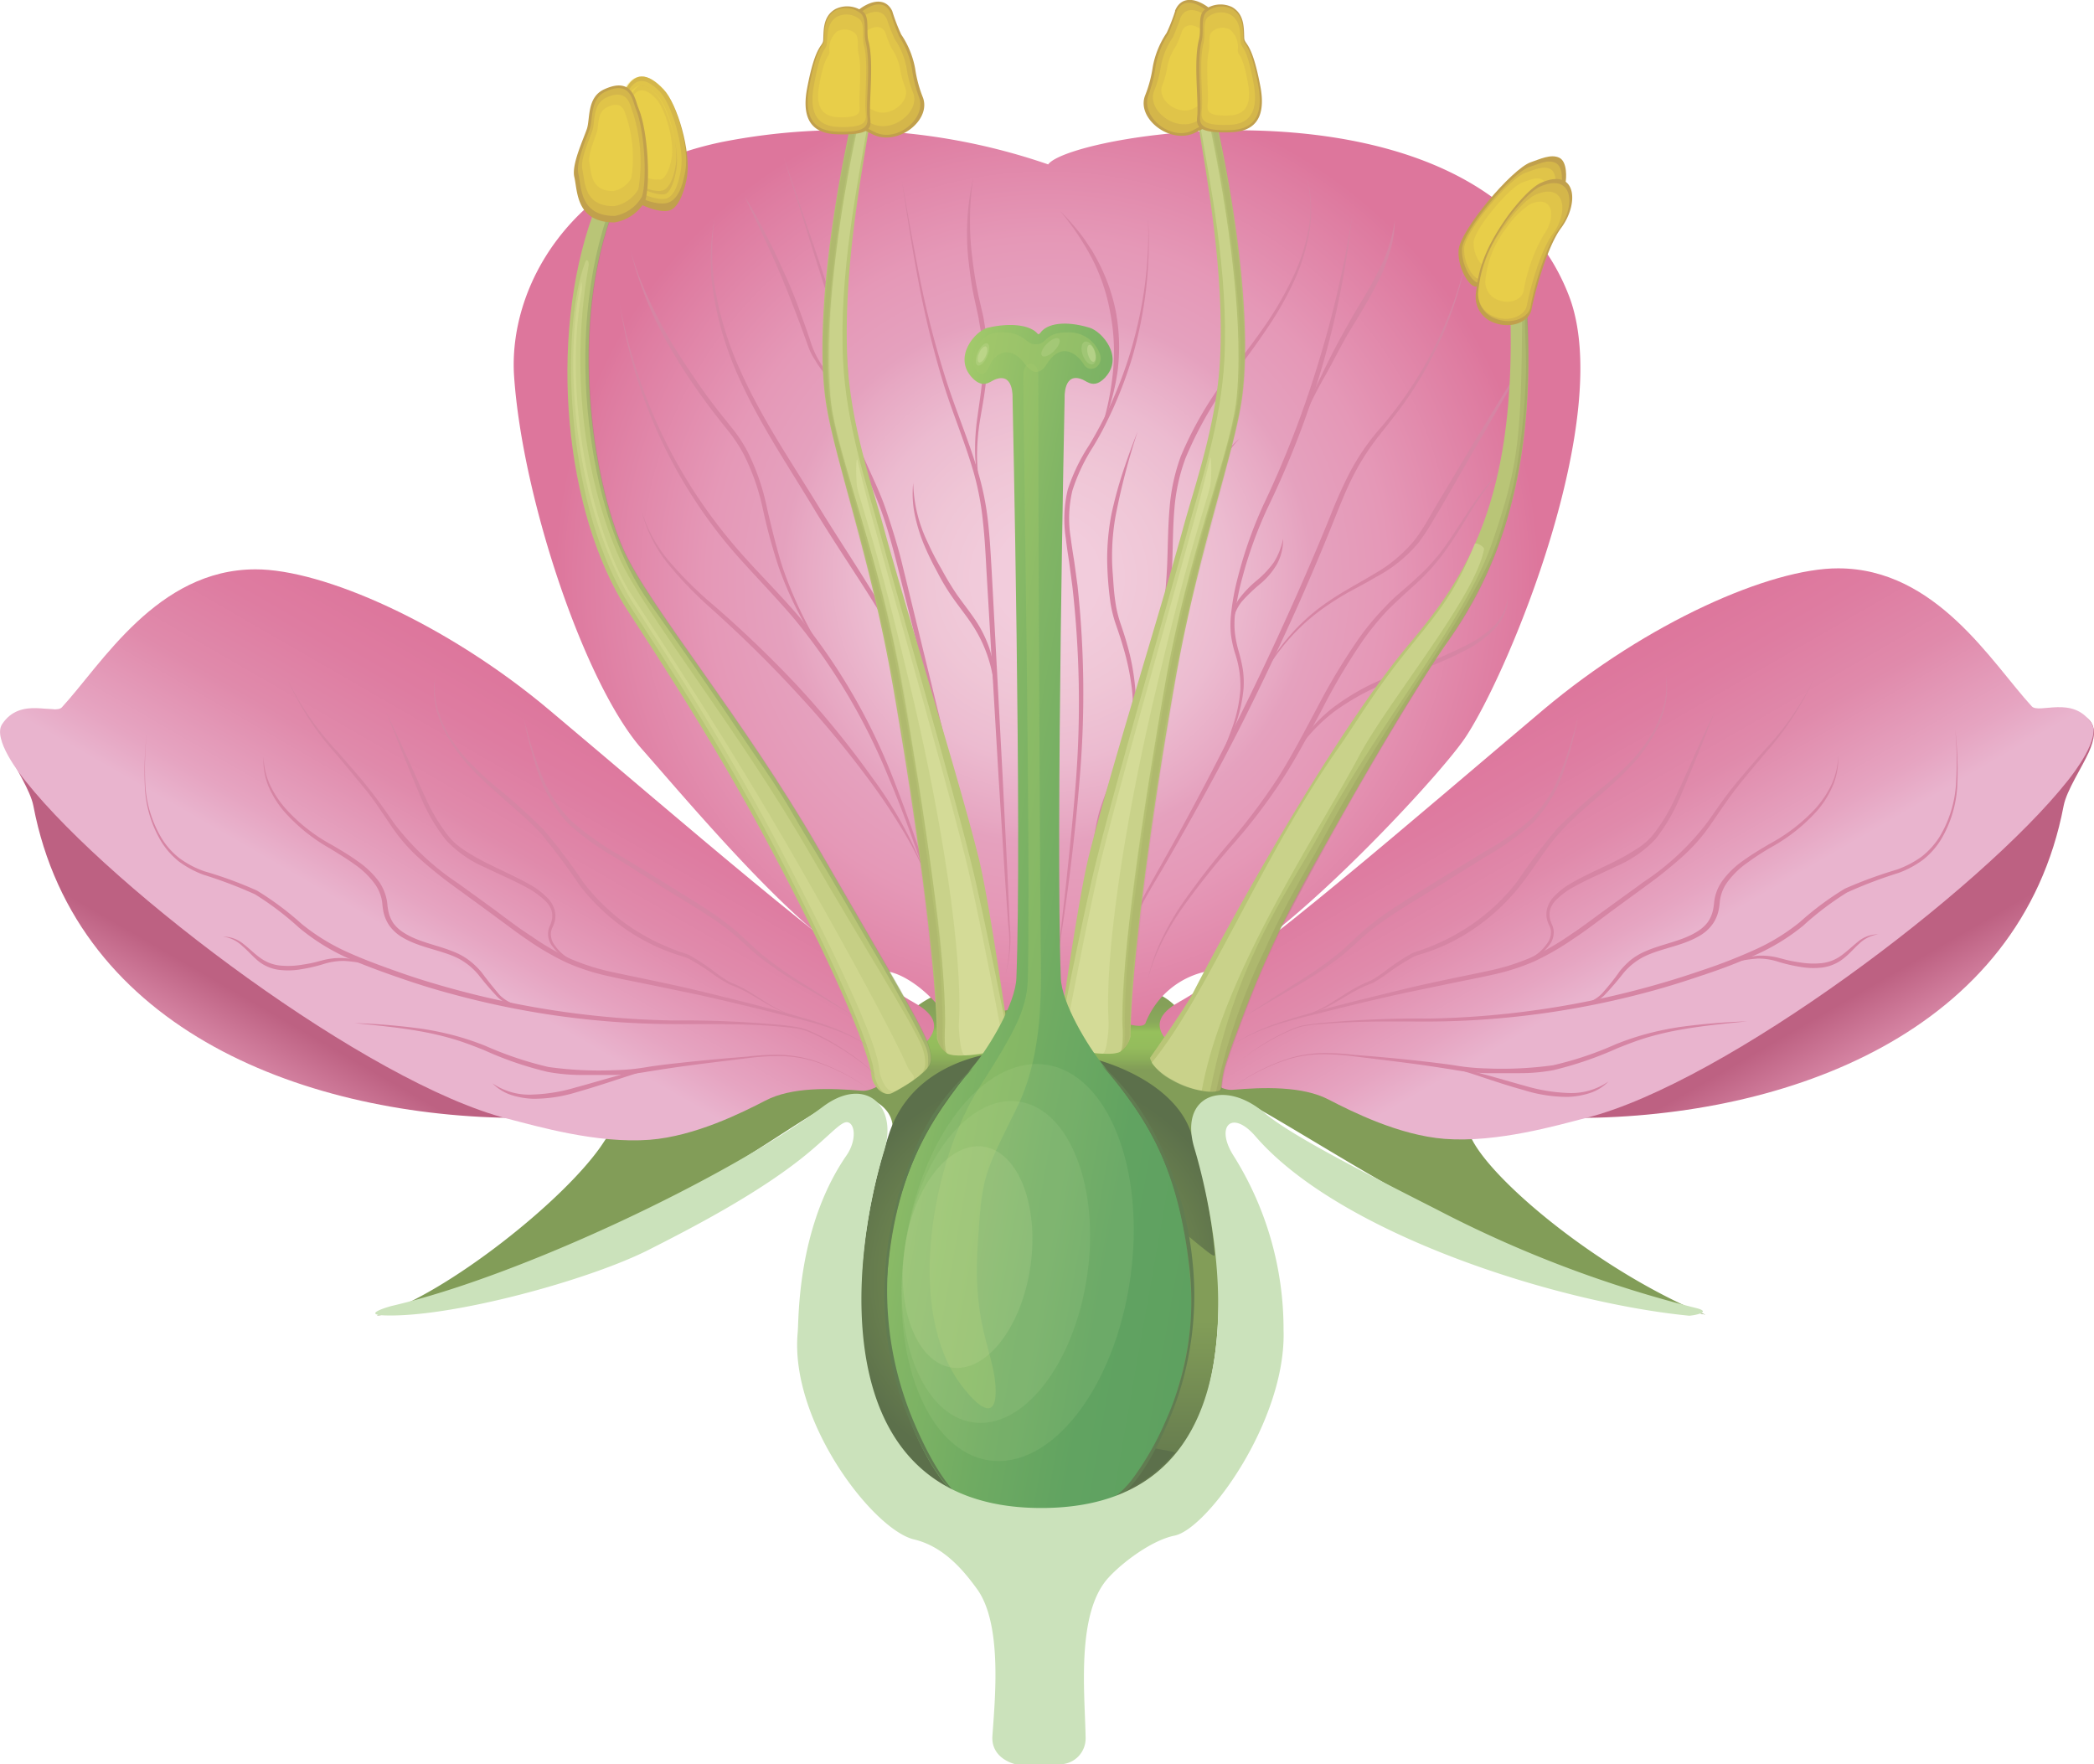 <svg xmlns="http://www.w3.org/2000/svg" xmlns:xlink="http://www.w3.org/1999/xlink" width="81.29mm" height="68.49mm" viewBox="0 0 230.42 194.14"><defs><style>.cls-1{fill:url(#Безымянный_градиент_2);}.cls-2{fill:url(#Безымянный_градиент_16);}.cls-3{fill:url(#Безымянный_градиент_17);}.cls-4{fill:url(#Безымянный_градиент_18);}.cls-5{fill:url(#Безымянный_градиент_19);}.cls-6{fill:url(#Безымянный_градиент_20);}.cls-7{fill:url(#Безымянный_градиент_21);}.cls-8{fill:#d685a4;}.cls-9{fill:#b9c577;}.cls-10{fill:#e8eaae;}.cls-10,.cls-13,.cls-18,.cls-20,.cls-23{opacity:0.35;}.cls-10,.cls-11,.cls-13,.cls-14,.cls-16,.cls-17,.cls-18,.cls-20,.cls-21,.cls-22,.cls-23,.cls-24,.cls-25{isolation:isolate;}.cls-11,.cls-14{fill:#85864f;}.cls-11,.cls-22{opacity:0.2;}.cls-12,.cls-15{fill:#c1a04c;}.cls-13,.cls-18{fill:#f6df49;}.cls-14,.cls-24{opacity:0.1;}.cls-15{stroke:#c1a04c;stroke-width:0.25px;}.cls-15,.cls-18{stroke-miterlimit:10;}.cls-16{fill:#e2e8a5;}.cls-16,.cls-17{opacity:0.3;}.cls-17{fill:#758955;}.cls-18{stroke:#f6df49;}.cls-19{fill:url(#Безымянный_градиент_22);}.cls-20,.cls-21{fill:#a4c96c;}.cls-21{opacity:0.5;}.cls-22,.cls-23,.cls-24,.cls-25{fill:#dbe6aa;}.cls-25{opacity:0.15;}.cls-26{fill:#617c51;}.cls-27{fill:#cbe2bb;}</style><linearGradient id="Безымянный_градиент_2" x1="114.58" y1="222.02" x2="114.58" y2="163.05" gradientTransform="translate(0 -56)" gradientUnits="userSpaceOnUse"><stop offset="0" stop-color="#5c704b"/><stop offset="0.35" stop-color="#829d58"/><stop offset="0.82" stop-color="#829d58"/><stop offset="0.84" stop-color="#8caf59"/><stop offset="0.86" stop-color="#94bc5c"/><stop offset="0.89" stop-color="#96c05c"/><stop offset="0.9" stop-color="#8eb159"/><stop offset="0.91" stop-color="#89a85b"/><stop offset="0.94" stop-color="#85a059"/><stop offset="1" stop-color="#829d58"/></linearGradient><radialGradient id="Безымянный_градиент_16" cx="114.15" cy="196.65" r="22.49" gradientTransform="translate(0 -56)" gradientUnits="userSpaceOnUse"><stop offset="0" stop-color="#91af59"/><stop offset="1" stop-color="#5c704b"/></radialGradient><linearGradient id="Безымянный_градиент_17" x1="177.29" y1="149.21" x2="194.28" y2="178.63" gradientTransform="translate(0 -56)" gradientUnits="userSpaceOnUse"><stop offset="0.81" stop-color="#bd6182"/><stop offset="1" stop-color="#d685a4"/></linearGradient><linearGradient id="Безымянный_градиент_18" x1="36.42" y1="178.63" x2="53.41" y2="149.21" gradientTransform="translate(0 -56)" gradientUnits="userSpaceOnUse"><stop offset="0" stop-color="#d685a4"/><stop offset="0.19" stop-color="#bd6182"/></linearGradient><linearGradient id="Безымянный_градиент_19" x1="190.18" y1="172" x2="168.04" y2="133.66" gradientTransform="translate(0 -56)" gradientUnits="userSpaceOnUse"><stop offset="0.3" stop-color="#e9b4ce"/><stop offset="0.4" stop-color="#e6a4c1"/><stop offset="0.63" stop-color="#e08aab"/><stop offset="0.84" stop-color="#de7ca1"/><stop offset="1" stop-color="#dd769c"/></linearGradient><linearGradient id="Безымянный_градиент_20" x1="62.34" y1="133.77" x2="40.21" y2="172.11" gradientTransform="translate(0 -56)" gradientUnits="userSpaceOnUse"><stop offset="0" stop-color="#dd769c"/><stop offset="0.16" stop-color="#de7ca1"/><stop offset="0.37" stop-color="#e08aab"/><stop offset="0.6" stop-color="#e6a4c1"/><stop offset="0.7" stop-color="#e9b4ce"/></linearGradient><radialGradient id="Безымянный_градиент_21" cx="115.21" cy="119.57" r="54.19" gradientTransform="translate(0 -56)" gradientUnits="userSpaceOnUse"><stop offset="0.1" stop-color="#f2ccdc"/><stop offset="0.24" stop-color="#efc6d6"/><stop offset="0.37" stop-color="#ecbbd0"/><stop offset="0.5" stop-color="#e7a8c3"/><stop offset="0.54" stop-color="#e5a1be"/><stop offset="0.69" stop-color="#e598b7"/><stop offset="0.96" stop-color="#de7ba0"/><stop offset="1" stop-color="#dd769c"/></radialGradient><linearGradient id="Безымянный_градиент_22" x1="95.81" y1="153.82" x2="138.22" y2="161.3" gradientTransform="translate(0 -56)" gradientUnits="userSpaceOnUse"><stop offset="0" stop-color="#a4c96c"/><stop offset="0.05" stop-color="#9cc569"/><stop offset="0.29" stop-color="#81b565"/><stop offset="0.52" stop-color="#6fab62"/><stop offset="0.76" stop-color="#61a361"/><stop offset="1" stop-color="#5ea160"/></linearGradient></defs><g id="Слой_2" data-name="Слой 2"><g id="Слой_1-2" data-name="Слой 1"><path class="cls-1" d="M41.47,144.73c7.46-2.18,21-12.87,25-19.11,5-7.72,27.43-7.72,33.8-14.33,2.57-2.66,9.62-4.12,13-4.23,4.07-.13,13.78.55,16.35,4,5.3,7.16,28.29,6.44,32.38,14.37,2.44,4.73,14.1,14.47,25.67,19.24a129.14,129.14,0,0,1-30.15-11.61c-7.81-4.2-15-8.82-19.84-11.5-4.16-2.33-7.46,1.78-6,4.28,1.68,4.85,3.8,17.47,1.2,27.39-2.32,8.88-8.82,12.75-18.3,12.75-24.15,0-21.1-26.17-16.53-40.78,1.15-3.68-3.63-5.35-5.44-4.41-5.14,2.66-11.51,7.77-20.11,11.81C58.41,139.27,43.17,145,41.47,144.73Z"/><path class="cls-2" d="M133.66,138.08c.1,1.65-19.84-20.76-23,0-3.26,21.39,19.24,21.09,18.59,21.83-3.65,4.17-8.44,6-16.11,5.86-6.68-.13-12.08-3-14.39-6.61-3.71-5.76-4.36-10.64-4-18a64.05,64.05,0,0,1,3.14-16.57c4.79-14,30.09-10,33.2.16A61.79,61.79,0,0,1,133.66,138.08Z"/><path class="cls-3" d="M131.75,119.52s6.21-1.41,8.13-1.28c8.57.55,28.06,4.8,33.75,4.78,23-.09,48.68-9.37,53.45-34.35.33-1.7,2-4.19,2.76-5.88,1.28-2.85,1-5.28-6.79-4.59C198.09,80.39,131.75,119.52,131.75,119.52Z"/><path class="cls-4" d="M99,119.52s-6.21-1.41-8.13-1.28c-8.57.55-28.06,4.8-33.75,4.78-23-.09-48.68-9.37-53.45-34.35-.33-1.7-2-4.19-2.76-5.91-1.28-2.85-1-5.28,6.79-4.59C32.63,80.39,99,119.52,99,119.52Z"/><path class="cls-5" d="M128.31,114.38c-2.07-2.44,1-3.86,2-4.45,7.78-4.58,25.11-19.68,39.54-31.85,11.39-9.59,25-15.56,32.42-15.54,10.81,0,16.92,10.43,21.3,15.18.79.87,4.54-1.23,6.57,1.86,1.06,1.61-1.93,5.48-2.62,6.34C217.93,98,189.81,119.14,174.59,123c-3.27.84-9.85,2.76-15.63,2.32-5-.39-10.19-3-12.71-4.3-2.93-1.55-7.3-1.38-10.61-1.1C133.39,120.11,129.77,116.1,128.31,114.38Z"/><path class="cls-6" d="M102.08,114.49c2.07-2.44-1-3.86-2-4.45C92.28,105.46,75,90.36,60.52,78.19c-11.38-9.59-25-15.56-32.41-15.54-10.81,0-16.92,10.43-21.3,15.18C6,78.69,2.26,76.6.23,79.69-.83,81.3,2.16,85.17,2.85,86c9.61,12.06,37.73,33.2,53,37.1,3.27.84,9.85,2.76,15.64,2.32,5-.39,10.19-3,12.71-4.3,2.93-1.55,7.3-1.38,10.61-1.1C97,120.23,100.62,116.21,102.08,114.49Z"/><path class="cls-7" d="M104.47,112.45c-1.21-2.33-4.62-5.46-7.3-5.62C91,106.47,76.65,89.26,70.62,82.41c-6.27-7.13-13.13-27.5-14.05-41-.65-9.54,5.89-22.29,22.95-25.8a69.12,69.12,0,0,1,35.82,2.48c2.55-3.52,47.57-10.84,57.31,14.47,5.09,13.23-6.68,41.55-11.43,48.63-3.2,4.76-21.77,24.46-28.24,25.66a9.26,9.26,0,0,0-6.89,5.62c-.36,1.49-5.58-1.53-11-1.65C108.82,110.66,105,113.45,104.47,112.45Z"/><path class="cls-8" d="M126.27,107.89a20.93,20.93,0,0,1,1.41-4.22,31,31,0,0,1,2.18-3.9,86.45,86.45,0,0,1,5.43-7.06,70.47,70.47,0,0,0,5.32-7.09c1.57-2.5,2.93-5.13,4.33-7.75a69,69,0,0,1,4.61-7.65,29.56,29.56,0,0,1,2.87-3.44c1-1.1,2.2-2,3.27-3,.55-.5,1.1-1,1.58-1.54s1-1.1,1.42-1.69c.89-1.17,1.65-2.43,2.49-3.68a35.63,35.63,0,0,1,2.6-3.62,13.27,13.27,0,0,1,3.31-2.94,14.22,14.22,0,0,0-3.21,3A37.09,37.09,0,0,0,161.39,57c-.78,1.26-1.55,2.53-2.44,3.74-.44.6-.91,1.19-1.41,1.75A21.56,21.56,0,0,1,156,64.06c-1.1,1-2.2,2-3.22,3a29.51,29.51,0,0,0-2.8,3.41,67.88,67.88,0,0,0-4.52,7.62c-1.4,2.61-2.78,5.25-4.41,7.76A63.28,63.28,0,0,1,135.59,93q-2.93,3.33-5.51,6.94a29.16,29.16,0,0,0-2.26,3.81A20.53,20.53,0,0,0,126.27,107.89Z"/><path class="cls-8" d="M141.69,84.33a18.3,18.3,0,0,1,2-3.44A17,17,0,0,1,146.51,78a25.2,25.2,0,0,1,7.05-3.81c1.24-.49,2.5-.91,3.74-1.38s2.43-1,3.62-1.6a11.85,11.85,0,0,0,3.27-2.14,5.51,5.51,0,0,0,1.75-3.44,5.47,5.47,0,0,1-1.54,3.64,12,12,0,0,1-3.27,2.35,37.21,37.21,0,0,1-3.64,1.65l-3.73,1.41a26.84,26.84,0,0,0-7,3.67A18.74,18.74,0,0,0,141.69,84.33Z"/><path class="cls-8" d="M123.44,105.25a19.37,19.37,0,0,1,1.65-5.08c.77-1.62,1.65-3.17,2.53-4.73q2.64-4.66,5.13-9.41c3.31-6.33,6.45-12.75,9.37-19.29q2.2-4.89,4.22-9.85a51.05,51.05,0,0,1,2.2-4.92,25.45,25.45,0,0,1,3-4.46,43.76,43.76,0,0,0,9.77-18.8,41.26,41.26,0,0,1-6.2,14.77c-1,1.49-2.13,2.9-3.23,4.29A27.13,27.13,0,0,0,149,52.18c-.82,1.57-1.47,3.23-2.14,4.89q-2,5-4.18,9.89c-2.94,6.52-6.06,13-9.47,19.25q-2.55,4.71-5.27,9.37c-.91,1.54-1.85,3.06-2.65,4.66A19.54,19.54,0,0,0,123.44,105.25Z"/><path class="cls-8" d="M138.36,75.55A22.14,22.14,0,0,1,146,66.3c.83-.58,1.7-1.1,2.57-1.61s1.77-1,2.61-1.52a15.93,15.93,0,0,0,4.54-3.81,25.69,25.69,0,0,0,1.62-2.52c.51-.87,1-1.74,1.54-2.61L162,49c2.09-3.45,4.19-6.89,6.36-10.3-1.93,3.54-3.94,7-6,10.54l-3,5.22c-.51.87-1,1.74-1.54,2.61a26.4,26.4,0,0,1-1.65,2.55,15.36,15.36,0,0,1-4.73,3.86c-.87.52-1.77,1-2.65,1.47s-1.74,1-2.57,1.56a22.4,22.4,0,0,0-7.81,9Z"/><path class="cls-8" d="M132.26,87.46a51,51,0,0,0,3.4-7.58,15.88,15.88,0,0,0,.83-4,11.32,11.32,0,0,0-.59-4,12,12,0,0,1-.45-2.06,10.73,10.73,0,0,1,0-2.12,26.52,26.52,0,0,1,.75-4.13A47,47,0,0,1,139,55.61,111.43,111.43,0,0,0,145,40.15,115.06,115.06,0,0,0,148.75,24a95.59,95.59,0,0,1-3.26,16.33,100.74,100.74,0,0,1-6,15.55,46,46,0,0,0-2.81,7.78,28,28,0,0,0-.79,4,9.94,9.94,0,0,0,0,2,12.57,12.57,0,0,0,.41,2,17.7,17.7,0,0,1,.46,2,9.94,9.94,0,0,1,.08,2.11,15.9,15.9,0,0,1-.93,4.08A47.65,47.65,0,0,1,132.26,87.46Z"/><path class="cls-8" d="M142.92,47.12a58.58,58.58,0,0,1,2.5-5.82q1.35-2.86,2.93-5.62c1-1.85,2.2-3.6,3.13-5.48a17.5,17.5,0,0,0,2-5.94,12,12,0,0,1-.45,3.15,21.44,21.44,0,0,1-1.1,3c-.94,1.91-2,3.74-3.11,5.51s-2,3.68-3.05,5.51S143.8,45.2,142.92,47.12Z"/><path class="cls-8" d="M135.63,68.71a4,4,0,0,1,.69-2.78,11.93,11.93,0,0,1,2-2.08,10.59,10.59,0,0,0,1.87-2,7.77,7.77,0,0,0,1-2.57,5.64,5.64,0,0,1-.67,2.79,8.22,8.22,0,0,1-1.87,2.2,18.34,18.34,0,0,0-2,1.92A4.76,4.76,0,0,0,135.63,68.71Z"/><path class="cls-8" d="M120.43,106.65c.36-3.86-.24-7.72-.22-11.57a21.59,21.59,0,0,1,.75-5.76,39.87,39.87,0,0,1,2.16-5.39,57.49,57.49,0,0,0,5.33-22.25c.07-1.92.08-3.86.25-5.79a21.36,21.36,0,0,1,1.24-5.7,40.19,40.19,0,0,1,6-9.92c1.15-1.54,2.33-3.08,3.41-4.66a37.6,37.6,0,0,0,2.87-5A21.4,21.4,0,0,0,144,25.19a14.19,14.19,0,0,0-.21-5.73,14.07,14.07,0,0,1,.34,5.74,21.9,21.9,0,0,1-1.65,5.55,36.33,36.33,0,0,1-2.83,5.06c-1.07,1.61-2.2,3.16-3.36,4.72a41.91,41.91,0,0,0-5.83,9.87A20.43,20.43,0,0,0,129.23,56c-.17,1.91-.16,3.86-.23,5.76a57.11,57.11,0,0,1-5.51,22.41,39.06,39.06,0,0,0-2.2,5.31,21.29,21.29,0,0,0-.82,5.67C120.38,98.94,120.88,102.81,120.43,106.65Z"/><path class="cls-8" d="M122.89,85a16.08,16.08,0,0,0,1.65-9.3,27.49,27.49,0,0,0-1-4.67c-.22-.77-.48-1.52-.74-2.28a13.83,13.83,0,0,1-.6-2.38,37.28,37.28,0,0,1-.37-4.84,26.26,26.26,0,0,1,.45-4.84A44.79,44.79,0,0,1,123.54,52q.76-2.3,1.65-4.54a74.78,74.78,0,0,0-2.43,9.3,25.24,25.24,0,0,0-.39,4.75c0,.79.08,1.6.13,2.39s.12,1.59.24,2.38a13.05,13.05,0,0,0,.55,2.3c.26.77.52,1.53.73,2.31a25.06,25.06,0,0,1,.89,4.77,16.38,16.38,0,0,1-.27,4.84A14.83,14.83,0,0,1,122.89,85Z"/><path class="cls-8" d="M125.69,78.2a13.44,13.44,0,0,1,1.55-3.71c.36-.55.74-1.1,1.07-1.7a12.89,12.89,0,0,0,.83-1.81,31.91,31.91,0,0,0,1.06-3.86c.29-1.31.58-2.61.84-3.93.5-2.63,1-5.27,1.65-7.89A22.22,22.22,0,0,1,134,51.44a9,9,0,0,1,2.43-3.21,9.73,9.73,0,0,0-2.16,3.31,22.06,22.06,0,0,0-1.1,3.83c-.61,2.61-1,5.26-1.62,7.88A55,55,0,0,1,129.42,71a12.31,12.31,0,0,1-.9,1.82c-.35.58-.77,1.1-1.14,1.65A14.16,14.16,0,0,0,125.69,78.2Z"/><path class="cls-8" d="M116.18,106.85c.43-3.52.86-7,1.23-10.56s.73-7.05,1-10.59A113.65,113.65,0,0,0,118,64.51l-.35-2.63c-.13-.88-.27-1.75-.37-2.64a13.92,13.92,0,0,1,.22-5.38A20.37,20.37,0,0,1,119.84,49a45.3,45.3,0,0,0,2.46-4.68,46.55,46.55,0,0,0,1.91-5,47.38,47.38,0,0,0,1.3-5.12,44,44,0,0,0,.8-10.56,45.35,45.35,0,0,1-1.76,15.82,46.83,46.83,0,0,1-1.85,5c-.35.82-.74,1.61-1.14,2.41s-.84,1.57-1.3,2.33A20.13,20.13,0,0,0,118,54a13.29,13.29,0,0,0-.18,5.18c.11.87.25,1.75.39,2.62l.36,2.65a110.45,110.45,0,0,1,.23,21.28c-.28,3.54-.66,7.06-1.1,10.59S116.7,103.34,116.18,106.85Z"/><path class="cls-8" d="M121.27,46.93a30.76,30.76,0,0,0,1.22-6.24,22.49,22.49,0,0,0-.32-6.29,21.29,21.29,0,0,0-2-5.95,29.32,29.32,0,0,0-3.55-5.27,27,27,0,0,1,2.14,2.39,13.56,13.56,0,0,1,.94,1.31l.45.67.4.7a20.59,20.59,0,0,1,2.24,6.06,21.4,21.4,0,0,1,.2,6.44A23.59,23.59,0,0,1,121.27,46.93Z"/><path class="cls-8" d="M110.64,107.26a15.2,15.2,0,0,0,.3-5.51l-.38-5.51-.7-11.07L108.56,63c-.1-1.85-.19-3.69-.39-5.51a31,31,0,0,0-1-5.4c-1-3.54-2.5-6.94-3.54-10.5a105.41,105.41,0,0,1-2.6-10.8c-.7-3.65-1.25-7.31-1.8-11,.64,3.64,1.28,7.29,2,10.9A104,104,0,0,0,104,41.47c1.1,3.52,2.58,6.92,3.62,10.47a30.93,30.93,0,0,1,1.1,5.48c.21,1.85.3,3.7.41,5.54l1.18,22.15.55,11.08.25,5.54A15.09,15.09,0,0,1,110.64,107.26Z"/><path class="cls-8" d="M108,54.79a24.37,24.37,0,0,1-.68-4.41,23.63,23.63,0,0,1,.23-4.45c.19-1.47.45-2.93.55-4.41a21.37,21.37,0,0,0-.09-4.38c-.06-.73-.23-1.44-.33-2.17l-.47-2.15c-.33-1.47-.49-2.94-.67-4.41a28.06,28.06,0,0,1,.55-8.86,32.57,32.57,0,0,0-.1,8.82,42.42,42.42,0,0,0,.72,4.35l.5,2.17.18,1.1a10.67,10.67,0,0,1,.14,1.1,21.64,21.64,0,0,1,0,4.48c-.12,1.49-.41,3-.65,4.41a25.08,25.08,0,0,0-.37,4.41A27.24,27.24,0,0,0,108,54.79Z"/><path class="cls-8" d="M109.66,78.2a27.1,27.1,0,0,0-.35-3.37,15,15,0,0,0-2.41-6.21c-.62-.93-1.33-1.81-2-2.76a23.51,23.51,0,0,1-1.77-2.93,32.33,32.33,0,0,1-1.49-3.08,19.09,19.09,0,0,1-1-3.31,11.47,11.47,0,0,1-.15-3.41,15.78,15.78,0,0,0,1.57,6.51,31,31,0,0,0,1.55,3,31.1,31.1,0,0,0,1.75,2.88c.65.91,1.36,1.81,2,2.76a13.25,13.25,0,0,1,1.52,3.09A18.6,18.6,0,0,1,109.66,78.2Z"/><path class="cls-8" d="M109.06,106.92a73.67,73.67,0,0,0-2-11.43c-.9-3.76-1.88-7.51-2.83-11.27L98.6,61.68c-.48-1.87-1-3.73-1.65-5.54s-1.47-3.55-2.25-5.34a19.43,19.43,0,0,1-1.65-5.62c-.23-2-.09-3.9-.28-5.8a27.67,27.67,0,0,0-1.33-5.6l-1.76-5.51L86.2,17.17l3.73,11,1.84,5.51a27.54,27.54,0,0,1,1.42,5.67c.22,2,.1,3.9.33,5.8a19.33,19.33,0,0,0,1.65,5.47c.77,1.76,1.65,3.52,2.28,5.36s1.21,3.7,1.7,5.58l5.51,22.59c.89,3.77,1.83,7.53,2.68,11.31A73.82,73.82,0,0,1,109.06,106.92Z"/><path class="cls-8" d="M93.72,47.44a17.78,17.78,0,0,0-1.14-3.34,16.12,16.12,0,0,0-1.87-3c-.36-.47-.72-.94-1-1.45A6.71,6.71,0,0,1,88.89,38c-.39-1.1-.8-2.2-1.22-3.31-.84-2.2-1.72-4.41-2.69-6.55s-2-4.3-3-6.45c.62,1,1.19,2,1.76,3.09s1.1,2.11,1.6,3.17c1,2.14,2,4.32,2.76,6.55.41,1.1.81,2.2,1.18,3.36a10,10,0,0,0,1.65,3A14.88,14.88,0,0,1,92.74,44,16.13,16.13,0,0,1,93.72,47.44Z"/><path class="cls-8" d="M105.14,87a69.72,69.72,0,0,0-6.32-16.11c-1.39-2.53-2.92-5-4.49-7.42s-3.17-4.85-4.67-7.33c-3-5-6.27-9.78-8.59-15.13a36.29,36.29,0,0,1-2.51-8.34A23.84,23.84,0,0,1,78.65,24a24.61,24.61,0,0,0,.19,8.6,36.42,36.42,0,0,0,2.64,8.21c2.35,5.28,5.63,10.07,8.64,15s6.36,9.68,9,14.84a64.15,64.15,0,0,1,3.54,8A65.14,65.14,0,0,1,105.14,87Z"/><path class="cls-8" d="M104.54,104.64c-1-3.21-2.06-6.44-3.17-9.62s-2.26-6.36-3.59-9.46a67.1,67.1,0,0,0-10.25-17.3c-2.16-2.57-4.57-5-6.78-7.52A54.33,54.33,0,0,1,68.19,33.4a57.6,57.6,0,0,0,2.69,9.74,55.46,55.46,0,0,0,4.35,9.1,57.1,57.1,0,0,0,5.9,8.17c2.2,2.54,4.63,4.9,6.83,7.49A66.09,66.09,0,0,1,98.18,85.4,186.7,186.7,0,0,1,104.54,104.64Z"/><path class="cls-8" d="M91.85,73.65a46.35,46.35,0,0,1-3.55-5.42,38.86,38.86,0,0,1-2.65-5.93A62.32,62.32,0,0,1,83.94,56a24.8,24.8,0,0,0-2.1-6,16.7,16.7,0,0,0-1.76-2.65c-.67-.84-1.35-1.69-2-2.56-1.3-1.74-2.53-3.51-3.65-5.37a40.92,40.92,0,0,1-5.06-11.9,37.26,37.26,0,0,0,2.3,6,50.11,50.11,0,0,0,3.13,5.65C76,41,77.18,42.79,78.49,44.5c.65.86,1.33,1.69,2,2.53a15.87,15.87,0,0,1,1.82,2.76A25.4,25.4,0,0,1,84.42,56c.49,2.11,1,4.2,1.63,6.24A44.24,44.24,0,0,0,91.85,73.65Z"/><path class="cls-8" d="M102.17,97.05a37.1,37.1,0,0,0-2.91-5.81,64.35,64.35,0,0,0-3.62-5.4,111.74,111.74,0,0,0-8.34-10c-2.94-3.19-6.06-6.2-9.29-9.1a41.14,41.14,0,0,1-4.52-4.72,15,15,0,0,1-2.89-5.81,15.46,15.46,0,0,0,3.11,5.64,41.36,41.36,0,0,0,4.6,4.57,123.55,123.55,0,0,1,9.4,9A102.55,102.55,0,0,1,96,85.6,44.85,44.85,0,0,1,102.17,97.05Z"/><path class="cls-9" d="M134.2,120c.31-.11.1-1.1.62-2.79.47-1.53,1.27-3.64,2.25-6.23a122.6,122.6,0,0,1,8.61-17.77c6-10.65,9.3-16.19,12.72-21.28,3.13-4.66,11.08-14.85,9.6-37.89,0-.55-1.8.69-1.79,1.24.46,20.21-5.11,28.41-11.07,35.49-7.88,9.37-18.7,28.47-23.91,38.58-.75,1.45-4.69,7.06-4.69,7.06C127.08,118.48,132.21,120.71,134.2,120Z"/><path class="cls-10" d="M163.3,60.44c-1,5.34-10.58,16.75-13.78,22.8-4.68,8.82-14.93,23.84-17.28,36.77a9.11,9.11,0,0,1-3.31-1.17,6.17,6.17,0,0,1-2.2-1.89c6.13-7.48,12-22.48,20.6-34.72,1.52-2.16,3.44-5.35,6-8.71,3.94-5.19,6.34-7.1,8.93-13.64C162.38,59.61,163.36,60.16,163.3,60.44Z"/><path class="cls-11" d="M133.15,120.14a3.14,3.14,0,0,0,1.1-.14c.08,0,.13-.15.16-.37s.07-.71.14-1.15a10.74,10.74,0,0,1,.28-1.25c.41-1.43,1.1-3.2,1.88-5.25a99.57,99.57,0,0,1,4.85-11.11c8.57-16.27,16.18-28,17.39-29.76a44,44,0,0,0,7.1-14.7c1.52-5.57,2.46-12.8,2-22.44,0-.14-.55-.09-.55,0-.08,14.15-.37,17.23-3.31,25.76s-12.32,19.66-18.8,31.69C141.63,98.34,136,105.54,133.15,120.14Z"/><path class="cls-11" d="M133.8,120.18a3.55,3.55,0,0,0,.47-.09c.23-.08.2-.6.29-1.17a11.12,11.12,0,0,1,.34-1.6c.66-2.06,1.73-4.93,3-8.19.62-1.57,1.33-3.18,2.1-4.83.52-1.1,1-2.25,1.63-3.36,8.57-16.27,16.11-28.1,17.31-29.8a45.53,45.53,0,0,0,7.11-14.72c1.55-5.54,2.54-12.67,2-22.36,0-.14-.26-.12-.26,0,0,2.79.19,5.15.12,7.21a75.29,75.29,0,0,1-1.3,11.78,66.78,66.78,0,0,1-2,6.92c-.92,2.7-4,8-6.93,12.49-3.88,5.88-8.12,12.49-11.77,19.26-2,3.75-4.45,7.64-6.71,12.75A67.41,67.41,0,0,0,133.8,120.18Z"/><path class="cls-12" d="M162.61,31.44c-.6.62-2.25-1.7-2.11-3.9s5.9-9,7.95-9.69c1-.34,2.2-.93,3.12-.5s.8,2.3.69,2.79C171.5,23.59,162.61,31.44,162.61,31.44Z"/><path class="cls-13" d="M162.88,31c-.55.58-2.11-1.58-2-3.62s5.51-8.38,7.39-9c1-.31,2-.87,2.89-.46s.74,2.13.64,2.59C171.14,23.64,162.88,31,162.88,31Z"/><path class="cls-13" d="M162.92,30.58c-.5.55-1.93-1.45-1.8-3.31s5-7.72,6.78-8.27c.88-.29,1.87-.79,2.66-.42s.68,2,.59,2.38C170.5,23.89,162.92,30.58,162.92,30.58Z"/><path class="cls-13" d="M163.59,29.25c-.39.42-1.53-1.15-1.43-2.63s4-6.1,5.38-6.55c.7-.23,1.48-.63,2.11-.34s.55,1.55.47,1.88C169.6,23.94,163.59,29.25,163.59,29.25Z"/><path class="cls-12" d="M164.4,35.51a3,3,0,0,1-2-3.2c.25-2.2.69-4.55,3.41-8.4.78-1.1,2.58-3.31,3.82-3.82,3.82-1.65,4.19,2.26,2.15,5-1.44,1.91-2.82,6.7-3.26,9C168.27,35.33,166.42,36.26,164.4,35.51Z"/><path class="cls-13" d="M164.58,35.07a2.89,2.89,0,0,1-1.92-3c.24-2.07.65-4.29,3.22-7.94.74-1,2.44-3.1,3.61-3.61,3.6-1.56,4,2.14,2,4.7-1.36,1.8-2.67,6.32-3.07,8.54C168.24,34.9,166.47,35.79,164.58,35.07Z"/><path class="cls-13" d="M164.44,34.84a2.68,2.68,0,0,1-1.77-2.79,14,14,0,0,1,3-7.31c.68-1,2.25-2.86,3.31-3.31,3.31-1.44,3.65,2,1.87,4.33-1.25,1.65-2.46,5.82-2.84,7.87C167.8,34.7,166.17,35.51,164.44,34.84Z"/><path class="cls-13" d="M164.84,33a2.1,2.1,0,0,1-1.39-2.2,11,11,0,0,1,2.33-5.74,9.53,9.53,0,0,1,2.61-2.61c2.61-1.1,2.86,1.54,1.47,3.39a18.81,18.81,0,0,0-2.2,6.17C167.48,32.92,166.2,33.55,164.84,33Z"/><path class="cls-9" d="M123.23,115.75c-1.57.73-6.89-.69-6.89-.69s2.2-15.63,3.44-20.73c2.28-9.2,7.92-27.07,10.47-36.44,1.26-4.58,3.63-11.27,4-18.33.48-9.62-1.42-19.92-2.51-26.51-.09-.52,2-.28,2.1.24,2.34,10.58,3.86,22.76,2.84,30.41-.83,6.17-4.84,16.79-7.45,31.65s-4.81,31.41-4.83,38.7A2.67,2.67,0,0,1,123.23,115.75Z"/><path class="cls-10" d="M123.23,115.75c-1.57.73-6.89-.69-6.89-.69s3-15.2,4.29-20.3c2.28-9.2,7.63-27.51,10.19-36.88,1.26-4.58,3.55-11.27,3.91-18.33.48-9.62-1.65-19.76-2.76-26.35-.09-.52.85-.59,1-.08C135.27,23.7,137,36.7,136,44.35c-.84,6.16-5.19,16.14-7.81,31s-4.69,29.5-4.71,36.78C123.5,112.64,123.7,115.54,123.23,115.75Z"/><path class="cls-10" d="M133.14,50.48c-.47,2-1.39,5.61-2,7.72-2.56,9.37-7.72,27.34-10,36.54-1.26,5.1-4.17,20.46-4.17,20.46a15.08,15.08,0,0,0,4.36.74c.51-.06.69-3,.66-3.47-.45-7.28,1.72-22,5.35-37.14,3.5-14.68,4.8-18.09,5.8-21.7C133.35,52.89,133.32,49.71,133.14,50.48Z"/><path class="cls-14" d="M124.4,114a2.45,2.45,0,0,1-1,1.71c-.28.22,0,0,.08-.41a11.06,11.06,0,0,0,.08-2.44,99.76,99.76,0,0,1,1-13.48c1.18-8.91,1.92-13.71,2.71-18.34a158.32,158.32,0,0,1,3.08-15.57c2.89-10.72,5.62-18.39,5.81-22.14A78.32,78.32,0,0,0,136,32.36a152.08,152.08,0,0,0-3.05-19.56c-.08-.3.9.48,1,.79,1.65,7.16,3.93,21.28,2.82,29.76-.1.78-.28,1.91-.58,3.27-1,4.37-2.94,11.28-4.66,17.95-1.79,6.92-2.66,13.78-3.31,17.2,0,.06-2,12.23-3,22.15C124.68,107.9,124.41,111.48,124.4,114Z"/><path class="cls-14" d="M124.3,113.94a2.05,2.05,0,0,1-.67,1.49c-.24.26,0-.15.08-.55a10.24,10.24,0,0,0,.06-2.07,98.32,98.32,0,0,1,1-13.39c1.18-8.91,1.88-13.71,2.66-18.34.59-3.48,1.57-9.37,3.12-15.58,1.95-7.8,3.95-14,5-18.22a30.8,30.8,0,0,0,.78-4.05c0-.33.18-2,.19-4.41,0-1.81-.17-4-.37-6.46A153.59,153.59,0,0,0,133.1,12.8c-.08-.3.61.49.68.79a129,129,0,0,1,3.13,23.09,43.59,43.59,0,0,1-.24,6.66,55.84,55.84,0,0,1-1.23,6c-1.1,4.24-2.76,9.74-4.08,15.21-1.69,7-2.89,13.63-3.4,17.12,0,0-1.84,12.35-2.95,22.27A95.07,95.07,0,0,0,124.3,113.94Z"/><path class="cls-15" d="M134,2.16c-.37-1-3.4-3.35-4.51-1.1a20.06,20.06,0,0,1-1,2.61,9.7,9.7,0,0,0-1.52,3.72,14,14,0,0,1-.83,3.12c-1,2.41,2.62,5.26,5.28,4,.86-.42,3.42-1.74,3.42-1.74S134.9,4.61,134,2.16Z"/><path class="cls-13" d="M133.7,2.3c-.35-.95-3.17-3.31-4.21-1.07a21.34,21.34,0,0,1-.93,2.53,9.55,9.55,0,0,0-1.42,3.64,14.76,14.76,0,0,1-.77,3.06c-.88,2.36,2.45,5.15,4.93,3.86.8-.41,3.19-1.7,3.19-1.7S134.59,4.7,133.7,2.3Z"/><path class="cls-13" d="M133.77,2.86c-.32-.83-2.93-2.88-3.86-.94a22.87,22.87,0,0,1-.86,2.2,8.25,8.25,0,0,0-1.31,3.2A12,12,0,0,1,127,10c-.82,2.07,2.25,4.52,4.55,3.4.74-.36,2.94-1.49,2.94-1.49S134.59,5,133.77,2.86Z"/><path class="cls-13" d="M133,4.1c-.24-.62-2.2-2.17-2.92-.71A16.54,16.54,0,0,1,129.44,5a6.16,6.16,0,0,0-1,2.4,9.44,9.44,0,0,1-.55,2c-.61,1.55,1.7,3.4,3.42,2.55l2.2-1.1S133.62,5.69,133,4.1Z"/><path class="cls-12" d="M131.93,4.36c.28-1.05-.14-2.57.55-3.23a2.93,2.93,0,0,1,3.1-.35c1.33.77,1.29,2.2,1.33,3.31,0,.93.8.24,1.78,5.42s-2.55,5.05-4,5.06c-3.35,0-3-1.05-2.93-2C131.85,10.48,131.34,6.63,131.93,4.36Z"/><path class="cls-13" d="M132.24,4.45c.25-1-.13-2.49.51-3.13A2.57,2.57,0,0,1,135.59,1c1.22.74,1.18,2.13,1.22,3.19,0,.9.73.23,1.65,5.24s-2.33,4.88-3.69,4.9c-3.07,0-2.76-1-2.68-2C132.17,10.37,131.69,6.65,132.24,4.45Z"/><path class="cls-13" d="M132.43,4.77c.23-.93-.11-2.26.45-2.85a2.26,2.26,0,0,1,2.53-.3c1.1.68,1.05,1.94,1.1,2.9s.65.21,1.45,4.77-2.08,4.45-3.31,4.46c-2.76,0-2.44-.93-2.39-1.79C132.37,10.13,131.93,6.74,132.43,4.77Z"/><path class="cls-13" d="M133,5.7c.18-.72-.09-1.76.35-2.2a1.76,1.76,0,0,1,2-.24,2.48,2.48,0,0,1,.85,2.26c0,.64.51.17,1.14,3.72s-1.62,3.47-2.57,3.48c-2.14,0-1.9-.72-1.87-1.39C133,9.91,132.65,7.26,133,5.7Z"/><path class="cls-9" d="M104.27,115.94c1.57.73,6.89-.69,6.89-.69s-2.2-15.63-3.44-20.73c-2.28-9.2-7.92-27.07-10.47-36.44-1.26-4.58-3.63-11.27-4-18.33-.48-9.62,1.42-19.92,2.51-26.51.09-.52-2-.28-2.1.24-2.34,10.58-3.86,22.76-2.84,30.41.83,6.17,4.84,16.79,7.45,31.65s4.81,31.41,4.83,38.7A2.67,2.67,0,0,0,104.27,115.94Z"/><path class="cls-10" d="M104.27,115.94c1.57.73,6.89-.69,6.89-.69s-3-15.2-4.29-20.3c-2.28-9.2-7.63-27.51-10.19-36.88-1.26-4.58-3.55-11.27-3.91-18.33-.48-9.62,1.65-19.76,2.76-26.35.09-.52-.85-.59-1-.08-2.34,10.58-4.11,23.58-3.07,31.23.84,6.16,5.19,16.14,7.81,31S104,105,104,112.32C104,112.83,103.8,115.73,104.27,115.94Z"/><path class="cls-10" d="M94.36,50.67c.47,2,1.39,5.61,2,7.72,2.56,9.37,7.72,27.34,10,36.54,1.26,5.1,4.17,20.46,4.17,20.46a15.08,15.08,0,0,1-4.36.74c-.51-.06-.69-2.95-.66-3.47.45-7.28-1.72-22-5.35-37.14-3.5-14.68-4.8-18.09-5.8-21.7C94.15,53.08,94.18,49.9,94.36,50.67Z"/><path class="cls-14" d="M103.1,114.16a2.45,2.45,0,0,0,1,1.71c.28.22,0,0-.08-.41A11.06,11.06,0,0,1,104,113a99.76,99.76,0,0,0-1-13.48c-1.18-8.91-1.92-13.71-2.71-18.34a158.32,158.32,0,0,0-3.08-15.57c-2.89-10.72-5.62-18.39-5.81-22.14a78.32,78.32,0,0,1,.14-10.94,152.08,152.08,0,0,1,3-19.56c.08-.3-.9.48-1,.79C92,20.94,89.67,35.06,90.78,43.54c.1.78.28,1.91.58,3.27,1,4.37,2.94,11.28,4.66,18,1.79,6.92,2.66,13.78,3.31,17.2,0,.06,2,12.23,3,22.15C102.82,108.09,103.09,111.67,103.1,114.16Z"/><path class="cls-14" d="M103.2,114.13a2.05,2.05,0,0,0,.67,1.49c.24.26,0-.15-.08-.55a10.24,10.24,0,0,1-.06-2.07,98.32,98.32,0,0,0-1-13.39c-1.18-8.91-1.88-13.71-2.66-18.34-.59-3.48-1.57-9.37-3.12-15.58-2-7.8-4-14-5-18.22a30.8,30.8,0,0,1-.78-4c0-.33-.18-2-.19-4.41,0-1.81.17-4,.37-6.46A153.59,153.59,0,0,1,94.4,13c.08-.3-.61.49-.68.79a129,129,0,0,0-3.13,23.09,43.59,43.59,0,0,0,.24,6.66,55.84,55.84,0,0,0,1.23,6c1.1,4.24,2.76,9.74,4.08,15.21,1.69,7,2.89,13.63,3.4,17.12,0,0,1.84,12.35,2.95,22.27A95.07,95.07,0,0,1,103.2,114.13Z"/><path class="cls-15" d="M93.55,2.35c.37-1,3.4-3.35,4.51-1.1a20.06,20.06,0,0,0,1,2.61,9.7,9.7,0,0,1,1.52,3.72,14,14,0,0,0,.83,3.12c1,2.41-2.62,5.26-5.28,4-.86-.42-3.42-1.74-3.42-1.74S92.6,4.8,93.55,2.35Z"/><path class="cls-13" d="M93.8,2.49C94.15,1.54,97-.82,98,1.42A21.34,21.34,0,0,0,98.94,4a9.55,9.55,0,0,1,1.42,3.64,14.76,14.76,0,0,0,.77,3.06C102,13,98.68,15.8,96.2,14.51c-.8-.41-3.19-1.7-3.19-1.7S92.91,4.89,93.8,2.49Z"/><path class="cls-13" d="M93.73,3.05c.32-.83,2.93-2.88,3.86-.94a22.87,22.87,0,0,0,.86,2.2,8.25,8.25,0,0,1,1.31,3.2,12,12,0,0,0,.71,2.69c.82,2.07-2.25,4.52-4.55,3.4-.74-.36-2.94-1.49-2.94-1.49S92.91,5.16,93.73,3.05Z"/><path class="cls-13" d="M94.5,4.29c.24-.62,2.2-2.17,2.92-.71a16.54,16.54,0,0,0,.64,1.65,6.16,6.16,0,0,1,1,2.4,9.44,9.44,0,0,0,.55,2c.61,1.55-1.7,3.4-3.42,2.55L94,11.1S93.88,5.88,94.5,4.29Z"/><path class="cls-12" d="M95.57,4.55c-.28-1,.14-2.57-.55-3.23A2.93,2.93,0,0,0,91.92,1c-1.33.77-1.29,2.2-1.33,3.31,0,.93-.8.24-1.78,5.42s2.55,5.05,4,5.06c3.35,0,3-1,2.93-2C95.65,10.67,96.16,6.82,95.57,4.55Z"/><path class="cls-13" d="M95.26,4.64c-.25-1,.13-2.49-.51-3.13a2.57,2.57,0,0,0-2.84-.34c-1.22.74-1.18,2.13-1.22,3.19,0,.9-.73.23-1.65,5.24s2.33,4.88,3.69,4.9c3.07,0,2.76-1,2.68-2C95.33,10.56,95.81,6.84,95.26,4.64Z"/><path class="cls-13" d="M95.07,5c-.23-.93.11-2.26-.45-2.85a2.26,2.26,0,0,0-2.53-.3c-1.1.68-1,1.94-1.1,2.9s-.65.21-1.45,4.77,2.08,4.45,3.31,4.46c2.76,0,2.44-.93,2.39-1.79C95.13,10.32,95.57,6.93,95.07,5Z"/><path class="cls-13" d="M94.47,5.89c-.18-.72.09-1.76-.35-2.2a1.76,1.76,0,0,0-2-.24,2.48,2.48,0,0,0-.85,2.26c0,.64-.51.17-1.14,3.72s1.62,3.47,2.57,3.48c2.14,0,1.9-.72,1.87-1.39C94.52,10.1,94.85,7.45,94.47,5.89Z"/><path class="cls-9" d="M98.25,120.23c1.15-.6,3.46-2,4-3,.43-.73,0-2-.3-2.76-1.32-3.06-6.48-11.64-12-21.24-8.06-14-18.59-26.56-21.35-32.7-3.37-7.51-6.13-24.66-1-37.75.18-.45-1.65-.93-1.86-.48-5.44,13.51-3.89,32.63,2.64,43.79,1.23,2.11,9.5,14.1,16.65,27.71C91,105,95.7,115.51,95.92,118.57,96,119.18,97,120.87,98.25,120.23Z"/><path class="cls-16" d="M98.25,120.23c1.14-.73,2.76-1.48,3.31-2.32.49-.69.16-2.11-.17-2.88-1.32-3.06-6.69-11.42-12.21-21-8.06-14-18.25-26.45-21-32.58C64.8,53.92,62.5,42,64.77,29.24c.08-.47-.2-.87-.37-.41-2.76,7.35-2.2,25.79,4.34,36.92C70,67.89,78.25,79.91,85.38,93.52c5.9,11.24,10.6,21.64,10.83,24.72C96.25,118.82,97.08,121,98.25,120.23Z"/><path class="cls-16" d="M98.71,120c.44-.25,1.35-.77,1.61-1,.68-.5-.15-.89-.48-1.65-1.32-3.06-6.56-12.81-12.08-22.41-8.06-14-14.43-23.48-18.32-29.58C65.76,59.62,61.77,45,64,32.07c.08-.47,0-1.34-.08-.87-1.8,7.72-1,23.4,5.27,34.39,1.22,2.12,9.57,14.26,16.71,27.87,5.9,11.24,10.64,21.17,10.86,24.25C96.78,118.27,97.5,120.64,98.71,120Z"/><path class="cls-17" d="M102,115.57c.4,1.43-.26,2.62.31,1.65.43-.73,0-2-.3-2.76-1.32-3.06-6.48-11.64-12-21.24-8.06-14-18.59-26.56-21.35-32.7-3.37-7.51-6.13-24.66-1-37.75.18-.45-.24-.73-.41-.28C64.46,30,63.89,38.61,64.82,46.65c.83,7.16,2.81,13.93,6.18,19,.94,1.42,5.33,7.42,10.66,15.37,1.45,2.18,3.09,4.41,4.58,6.86.77,1.25,1.48,2.55,2.31,3.91,3.31,5.38,5.69,9.69,8.54,14.51C97.38,106.8,101.61,114.22,102,115.57Z"/><path class="cls-15" d="M68.93,21.18c.68,1,3.64,2.28,4.79,1.83,1-.38,1.58-2.5,1.75-3.55.45-2.76-1.06-8-2.55-9.54-1.79-1.9-3.06-1.78-4,0C67.6,12.37,67.37,18.83,68.93,21.18Z"/><path class="cls-18" d="M69.08,20.18c.61.92,3.25,2,4.28,1.65s1.41-2.24,1.57-3.17c.4-2.46-1-7.11-2.28-8.52-1.59-1.69-2.76-1.59-3.57,0C67.89,12.31,67.69,18.07,69.08,20.18Z"/><path class="cls-13" d="M69.16,19.49c.55.82,2.9,1.81,3.81,1.45s1.26-2,1.39-2.83c.35-2.2-.84-6.34-2-7.59-1.42-1.51-2.44-1.42-3.18,0C68.1,12.47,67.92,17.61,69.16,19.49Z"/><path class="cls-13" d="M69.49,18.51a4,4,0,0,0,3.25,1.24c.67-.26,1.07-1.7,1.18-2.41.3-1.87-.72-5.4-1.73-6.47-1.21-1.28-2.08-1.21-2.71,0C68.59,12.54,68.43,16.91,69.49,18.51Z"/><path class="cls-15" d="M64.7,14.22c-.44,1.28-1.69,3.92-1.38,5.24.37,1.59.17,4.9,4.3,4.89a4.69,4.69,0,0,0,3.24-2.24c.63-2,.3-7.75-.72-10.16-.39-.9-.58-3.41-3.62-2C64.69,10.79,65.07,13.12,64.7,14.22Z"/><path class="cls-13" d="M64.92,14.12c-.41,1.21-1.57,3.72-1.28,5,.35,1.5.16,4.65,4,4.64a4.34,4.34,0,0,0,3-2.13c.59-1.87.28-7.35-.67-9.63-.36-.85-.55-3.24-3.35-1.91C64.91,10.87,65.26,13.08,64.92,14.12Z"/><path class="cls-13" d="M65.19,14.35c-.36,1.06-1.38,3.24-1.1,4.33.3,1.31.14,4.05,3.51,4a3.86,3.86,0,0,0,2.64-1.86,18,18,0,0,0-.59-8.4c-.31-.75-.48-2.82-3-1.65C65.18,11.51,65.5,13.44,65.19,14.35Z"/><path class="cls-13" d="M65.68,14.53c-.27.82-1,2.51-.84,3.36.23,1,.1,3.14,2.63,3.14a2.87,2.87,0,0,0,2-1.44A14.38,14.38,0,0,0,69,13.08c-.24-.58-.36-2.2-2.2-1.28C65.67,12.33,65.91,13.82,65.68,14.53Z"/><path class="cls-19" d="M114.49,36.61c.71-1,2.69-1.37,5.4-.55,1.35.39,3.86,3.22,1.69,5.51-1.15,1.21-1.92.44-2.43.21-2.15-.94-2,2-2,2s-1,48.21-.42,63.86c.11,2.76,2.94,7.43,4.58,9.47,5,6.17,9.16,12.12,9.78,25.56.32,6.89-3.25,17.52-7.3,21.49-1.65,1.59-6.41,2.66-8.68,2.76h-1.65c-2.28-.1-7.06-1.16-8.68-2.76-4.06-4-7.62-14.6-7.3-21.49.62-13.43,4.82-19.39,9.78-25.55,1.65-2,4.47-6.72,4.58-9.47.62-15.66-.42-63.86-.42-63.86s.16-2.93-2-2c-.51.23-1.28,1-2.43-.21-2.17-2.27.31-5.17,1.69-5.51,2.6-.62,4.64-.25,5.4.55C114.23,36.81,114.32,36.83,114.49,36.61Z"/><path class="cls-20" d="M112.6,41.22c0-1.65,1.65-1.55,1.65,0,0,11.34.13,49.9.3,66.06,0,3.25-.12,9.43-2.58,14.46-3.74,7.65-3.91,7.31-4.41,15.69-.51,8.86,2,11.65,2,15.7,0,3.11-1.84,1.77-3.54-.39-6.71-8.47-3.26-25.22,1.69-33,4.23-6.61,5.36-8.94,5.4-12.3C113.38,91,112.64,50.68,112.6,41.22Z"/><path class="cls-21" d="M109,40c-.21.41-.78,2.15-1.79.37-.55-1,.39-3.65,2.62-3.79,2.85-.18,3,1.31,4.07,1.31,1.49,0,.85-1.32,3.65-1.32A3.6,3.6,0,0,1,121,38.88c.55,1.34-1.05,2.4-1.79,1.15-.3-.51-2.16-2.85-4,0-.77,1.22-1.54,1.17-2.46,0C111.17,37.91,109.62,38.86,109,40Z"/><ellipse class="cls-22" cx="108.11" cy="39.01" rx="1.32" ry="0.56" transform="translate(28.85 122.23) rotate(-66.24)"/><ellipse class="cls-22" cx="115.6" cy="38.21" rx="1.32" ry="0.56" transform="translate(6.84 92.94) rotate(-45)"/><ellipse class="cls-22" cx="119.81" cy="38.83" rx="0.71" ry="1.32" transform="translate(-6.07 42.8) rotate(-19.76)"/><ellipse class="cls-23" cx="108.11" cy="39.01" rx="0.95" ry="0.4" transform="translate(28.85 122.23) rotate(-66.24)"/><ellipse class="cls-23" cx="120.1" cy="38.89" rx="0.4" ry="0.96" transform="translate(-6 32.91) rotate(-15.23)"/><ellipse class="cls-24" cx="111.98" cy="138.93" rx="21.99" ry="12.52" transform="translate(-41.41 230.11) rotate(-81.86)"/><ellipse class="cls-24" cx="109.59" cy="138.88" rx="17.83" ry="10.15" transform="translate(-43.41 227.69) rotate(-81.86)"/><ellipse class="cls-25" cx="106.47" cy="138.33" rx="12.28" ry="6.99" transform="translate(-45.54 224.14) rotate(-81.86)"/><path class="cls-26" d="M105.69,164.79c1,.62-1.65-.2-5-8a37,37,0,0,1,2-33.46c2.71-4.56,5.74-7,3.71-5.2a23.85,23.85,0,0,0-5.69,8.27A40.93,40.93,0,0,0,97.39,140a36.11,36.11,0,0,0,2,14.54C100.88,158.57,103.27,163.28,105.69,164.79Z"/><path class="cls-26" d="M123.13,164.63a4.32,4.32,0,0,1-.82.44c-1,.29.44,0,2.14-2.11a31.74,31.74,0,0,0,3.75-6.45A32.14,32.14,0,0,0,130.82,139c-.74-6.14-2.3-11.49-5.19-16s-5.69-7-3.72-5.17c5.44,5.14,8.6,13.57,9.32,21.06A35.45,35.45,0,0,1,129.51,154C128.05,158.07,125.61,163.11,123.13,164.63Z"/><path class="cls-27" d="M111.77,194.14h4.76a2.85,2.85,0,0,0,2.93-2.93c-.08-4.84-1.07-13.69,2.51-17.6,1.6-1.75,4.82-4.14,7.27-4.63,3.65-.74,12.33-12.77,12-22.64a35.88,35.88,0,0,0-5.58-19.29c-1.92-3.14-.09-5,2.5-2,9.25,10.69,33.06,18.29,47.71,19.73.29,0,2.65-.36.83-.83a130.28,130.28,0,0,1-28.56-10.84c-8.4-4.27-16.09-8.19-19-10.65-4.47-3.79-9.43-1.92-7.72,3.86,3,10,8.19,39.05-16.12,39.61-24.72.55-21.78-27.14-18-39.33,1.54-5-2.15-8.27-6.75-4.82-10.47,7.8-33.2,18.6-47.39,21.91-.36.08-3.54,1-.69,1.06,7.43.18,22.18-3.86,28.79-7.16,4.51-2.29,12.64-6.43,18-11,2.28-1.93,3.35-3.22,4-3.1.87.16,1,2.08-.14,3.69-5.44,7.92-5.21,18-5.34,19.41-.93,9.76,8.3,21.75,12.81,22.81,3.39.8,5.61,3.66,6.89,5.41,2.85,3.86,2,12.18,1.72,16.26C109.07,193.59,111.77,194.14,111.77,194.14Z"/><path class="cls-8" d="M134.56,118.48a13.72,13.72,0,0,1,2.24-2.07,26.71,26.71,0,0,1,2.53-1.71,22.64,22.64,0,0,1,2.72-1.42,6.81,6.81,0,0,1,1.47-.47c.51-.08,1-.15,1.52-.21a116.23,116.23,0,0,1,12.23-.52,97.63,97.63,0,0,0,24.1-3.48c2-.55,3.91-1.14,5.83-1.8a59.2,59.2,0,0,0,5.69-2.2,22.65,22.65,0,0,0,5.16-3.13A32.76,32.76,0,0,1,203,97.79a48,48,0,0,1,5.76-2.11,11.05,11.05,0,0,0,2.66-1.39,8.59,8.59,0,0,0,2-2.2,12.78,12.78,0,0,0,1.81-5.73,39,39,0,0,0-.08-6.11,39.11,39.11,0,0,1,.23,6.12,12.89,12.89,0,0,1-1.71,5.87,8.58,8.58,0,0,1-2,2.32,10.72,10.72,0,0,1-2.74,1.49,49.52,49.52,0,0,0-5.69,2.16,33,33,0,0,0-4.83,3.66,23.06,23.06,0,0,1-5.26,3.22,59.33,59.33,0,0,1-5.73,2.2c-1.93.66-3.89,1.28-5.86,1.81a94.59,94.59,0,0,1-24.25,3.31c-4.08,0-8.16-.09-12.22.31-.51,0-1,.11-1.52.18a6.49,6.49,0,0,0-1.44.44,22.39,22.39,0,0,0-2.72,1.38,28.45,28.45,0,0,0-2.55,1.65A13.59,13.59,0,0,0,134.56,118.48Z"/><path class="cls-8" d="M163.75,112a58.11,58.11,0,0,0,6.44-.81c1.06-.19,2.12-.43,3.2-.6a5.53,5.53,0,0,0,1.55-.35,4.36,4.36,0,0,0,1.3-.87c.72-.8,1.4-1.64,2-2.51a9.32,9.32,0,0,1,1.16-1.19,6.84,6.84,0,0,1,1.43-.89c2-.93,4.25-1.18,6-2.32a4.07,4.07,0,0,0,1.1-1,3.73,3.73,0,0,0,.58-1.38,7,7,0,0,0,.11-.78,4.62,4.62,0,0,1,.16-.84,5.16,5.16,0,0,1,.74-1.53,9.72,9.72,0,0,1,2.4-2.3c.89-.64,1.84-1.2,2.76-1.75a19.37,19.37,0,0,0,5.09-3.91,11.11,11.11,0,0,0,1.78-2.67,8,8,0,0,0,.72-3.13,7.57,7.57,0,0,1-.55,3.19,10.68,10.68,0,0,1-1.71,2.79A19.32,19.32,0,0,1,195,93.17a28.46,28.46,0,0,0-2.71,1.75,9.4,9.4,0,0,0-2.25,2.2,4.46,4.46,0,0,0-.8,2.14,7.53,7.53,0,0,1-.11.83,4.22,4.22,0,0,1-.67,1.59,4.53,4.53,0,0,1-1.25,1.18c-1.93,1.21-4.18,1.43-6.1,2.31a7.12,7.12,0,0,0-2.47,1.91c-.67.86-1.38,1.68-2.13,2.47a4.43,4.43,0,0,1-1.41.89,6.36,6.36,0,0,1-1.62.31c-1.07.14-2.13.36-3.2.55A49.84,49.84,0,0,1,163.75,112Z"/><path class="cls-8" d="M135.63,115c2.69-1.91,6-2.79,9.13-3.68s6.36-1.65,9.57-2.44,6.44-1.4,9.64-2.09a24.37,24.37,0,0,0,4.64-1.49,29.2,29.2,0,0,0,4.22-2.46c1.37-.9,2.67-1.91,4-2.87l4-2.9a28.59,28.59,0,0,0,7.11-6.67c.94-1.33,1.87-2.72,2.92-4s2.13-2.52,3.21-3.76a31.84,31.84,0,0,0,5.59-8.07,32.76,32.76,0,0,1-5.38,8.27c-1.05,1.26-2.13,2.51-3.14,3.8s-1.91,2.66-2.84,4A19.63,19.63,0,0,1,185,94.38q-1.84,1.64-3.86,3.09l-4,2.93c-1.33,1-2.63,2-4,2.9a29.78,29.78,0,0,1-4.31,2.49,24.86,24.86,0,0,1-4.74,1.5c-1.61.36-3.23.66-4.84,1l-4.82,1q-4.81,1.07-9.59,2.29C141.63,112.36,138.41,113.16,135.63,115Z"/><path class="cls-8" d="M142.81,112a15.13,15.13,0,0,0,3.31-1.43c1-.6,2-1.3,3.08-1.9a14.53,14.53,0,0,1,1.65-.77,13.19,13.19,0,0,0,1.51-1,26.59,26.59,0,0,1,3-2,9,9,0,0,1,.87-.31c.29-.09.55-.2.84-.3.55-.21,1.1-.45,1.65-.71a23.29,23.29,0,0,0,3.11-1.77,22.08,22.08,0,0,0,5.18-4.89,64.57,64.57,0,0,1,4.37-5.79,67.17,67.17,0,0,1,5.4-4.85,33.88,33.88,0,0,0,2.63-2.45,17.61,17.61,0,0,0,2.2-2.83,12.21,12.21,0,0,0,1.45-3.26,9,9,0,0,0,.23-3.57,8.57,8.57,0,0,1-.09,3.6,12.5,12.5,0,0,1-1.37,3.37,17.71,17.71,0,0,1-2.16,2.93,34.63,34.63,0,0,1-2.6,2.54c-1.8,1.61-3.7,3.11-5.31,4.87s-2.82,3.86-4.32,5.77a22.85,22.85,0,0,1-5.33,5A21.58,21.58,0,0,1,159,104a18.05,18.05,0,0,1-1.69.68c-.29.1-.55.2-.87.29s-.56.17-.84.28a27,27,0,0,0-3,1.92,13.1,13.1,0,0,1-1.57,1,16.21,16.21,0,0,0-1.65.73c-1.06.55-2.07,1.23-3.14,1.79A13.89,13.89,0,0,1,142.81,112Z"/><path class="cls-8" d="M135.26,119.91a22.7,22.7,0,0,1,6.47-3.42,14,14,0,0,1,3.63-.61,26.47,26.47,0,0,1,3.67.2q3.66.27,7.32.68c1.22.14,2.44.28,3.65.46a24.51,24.51,0,0,0,3.62.35,40.87,40.87,0,0,0,7.27-.35,37.3,37.3,0,0,0,6.9-2.31,30.57,30.57,0,0,1,3.5-1.17,34.14,34.14,0,0,1,3.62-.74,72,72,0,0,1,7.33-.61c-2.44.25-4.88.48-7.28.91a33.37,33.37,0,0,0-3.56.82c-1.17.34-2.3.78-3.43,1.23a39.65,39.65,0,0,1-7,2.4,20,20,0,0,1-3.7.34H163.6a23.92,23.92,0,0,1-3.68-.38c-1.21-.19-2.41-.38-3.63-.55-2.42-.33-4.85-.62-7.29-.92a26.21,26.21,0,0,0-3.65-.23,13.71,13.71,0,0,0-3.6.55A23,23,0,0,0,135.26,119.91Z"/><path class="cls-8" d="M158.48,117.2a29.52,29.52,0,0,1,4.74,1c1.56.41,3.1.88,4.65,1.3a19,19,0,0,0,4.68.77A7.17,7.17,0,0,0,177,119a5,5,0,0,1-2.06,1.28,8.66,8.66,0,0,1-2.42.42,16.06,16.06,0,0,1-4.82-.74c-1.56-.43-3.09-.93-4.62-1.44A45.27,45.27,0,0,0,158.48,117.2Z"/><path class="cls-8" d="M163.75,107.07a13.39,13.39,0,0,0,4.82-1.72,5.09,5.09,0,0,0,1.81-1.73,2.06,2.06,0,0,0,.28-1.16,1.73,1.73,0,0,0-.15-.55,4.73,4.73,0,0,1-.25-.62,2.45,2.45,0,0,1,0-1.37,3.06,3.06,0,0,1,.67-1.19A8.17,8.17,0,0,1,173,97.12c1.52-.87,3.11-1.54,4.64-2.31a24.4,24.4,0,0,0,2.23-1.25A7.94,7.94,0,0,0,181.78,92a19.54,19.54,0,0,0,2.63-4.36c.74-1.55,1.42-3.14,2.13-4.71s1.43-3.14,2.18-4.7q-1.87,4.83-3.89,9.59a20.16,20.16,0,0,1-2.65,4.5,12.75,12.75,0,0,1-4.32,3c-1.57.77-3.15,1.42-4.64,2.25a8.42,8.42,0,0,0-2,1.47,2.73,2.73,0,0,0-.63,1,2.15,2.15,0,0,0,0,1.18,4.19,4.19,0,0,0,.22.59,2.19,2.19,0,0,1,.16.67,2.32,2.32,0,0,1-.34,1.31,5.35,5.35,0,0,1-1.94,1.75A13,13,0,0,1,163.75,107.07Z"/><path class="cls-8" d="M188.73,106.54a13.28,13.28,0,0,1,4.65-1.37,7.53,7.53,0,0,1,2.45.26c.39.1.77.21,1.16.29s.78.14,1.17.2a9.08,9.08,0,0,0,2.33.06,4.46,4.46,0,0,0,2.1-.82c.63-.45,1.2-1,1.85-1.53a3.47,3.47,0,0,1,2.26-.82,3.74,3.74,0,0,0-2.08,1c-.59.52-1.1,1.15-1.75,1.65a4.72,4.72,0,0,1-2.31,1,8.25,8.25,0,0,1-2.48-.07,17.83,17.83,0,0,1-2.38-.55,7,7,0,0,0-2.31-.36A16,16,0,0,0,188.73,106.54Z"/><path class="cls-8" d="M137,111.82l5.35-3.48a43.54,43.54,0,0,0,5.19-3.64c.79-.69,1.54-1.44,2.35-2.15a25.36,25.36,0,0,1,2.54-2c1.76-1.21,3.59-2.3,5.38-3.43l5.43-3.33a29.5,29.5,0,0,0,5.17-3.61,15,15,0,0,0,3.36-5.27,49.38,49.38,0,0,0,1.88-6.06A42.46,42.46,0,0,1,172,85.05a15.17,15.17,0,0,1-3.31,5.48,28.72,28.72,0,0,1-5.21,3.74l-5.42,3.38c-1.8,1.1-3.64,2.2-5.39,3.38a27.32,27.32,0,0,0-2.51,1.92c-.79.69-1.56,1.43-2.39,2.12a43.18,43.18,0,0,1-5.32,3.55Z"/><path class="cls-8" d="M96.69,118.67a14.09,14.09,0,0,0-2.26-2A26.4,26.4,0,0,0,91.88,115a23.94,23.94,0,0,0-2.72-1.38,6.65,6.65,0,0,0-1.44-.44c-.51-.07-1-.13-1.52-.18-4.06-.4-8.14-.28-12.22-.31a93.78,93.78,0,0,1-24.25-3.31c-2-.53-3.93-1.14-5.86-1.81s-3.86-1.37-5.73-2.2a23.31,23.31,0,0,1-5.25-3.3,32.83,32.83,0,0,0-4.83-3.66,48.82,48.82,0,0,0-5.69-2.16,10.88,10.88,0,0,1-2.72-1.48,8.58,8.58,0,0,1-2-2.32,12.89,12.89,0,0,1-1.71-5.87,37.93,37.93,0,0,1,.23-6.12A37.77,37.77,0,0,0,16,86.55a12.78,12.78,0,0,0,1.81,5.73,8.11,8.11,0,0,0,2,2.2,10.39,10.39,0,0,0,2.66,1.39A43.9,43.9,0,0,1,28.28,98a33.46,33.46,0,0,1,4.93,3.68,22.72,22.72,0,0,0,5.16,3.15c1.85.83,3.76,1.52,5.69,2.2s3.86,1.26,5.83,1.8A97.77,97.77,0,0,0,74,112.29a116.23,116.23,0,0,1,12.23.52c.51.06,1,.14,1.52.21a7,7,0,0,1,1.47.47,23.42,23.42,0,0,1,2.72,1.42,27.34,27.34,0,0,1,2.53,1.71A14.43,14.43,0,0,1,96.69,118.67Z"/><path class="cls-8" d="M67.5,112.15a53.92,53.92,0,0,1-6.47-.66c-1.07-.17-2.13-.39-3.2-.55a6.36,6.36,0,0,1-1.62-.31,4.56,4.56,0,0,1-1.41-.87,31.16,31.16,0,0,1-2.13-2.47,7.17,7.17,0,0,0-2.47-1.94c-1.92-.88-4.17-1.1-6.1-2.31a4.68,4.68,0,0,1-1.25-1.18,4.22,4.22,0,0,1-.67-1.59,7.86,7.86,0,0,1-.11-.83,4,4,0,0,0-.14-.75,4.55,4.55,0,0,0-.66-1.39A9.22,9.22,0,0,0,39,95.1c-.87-.63-1.79-1.18-2.71-1.75a19.32,19.32,0,0,1-5.07-4.11,10.68,10.68,0,0,1-1.71-2.79A7.57,7.57,0,0,1,29,83.26a7.87,7.87,0,0,0,.72,3.13,11.11,11.11,0,0,0,1.78,2.67A19,19,0,0,0,36.57,93c.93.55,1.87,1.1,2.76,1.75a9.71,9.71,0,0,1,2.4,2.3,5.35,5.35,0,0,1,.73,1.57,5,5,0,0,1,.16.84,7,7,0,0,0,.11.78,3.76,3.76,0,0,0,.58,1.38,4.23,4.23,0,0,0,1.1,1c1.76,1.14,4,1.39,6,2.32a7.13,7.13,0,0,1,1.41.89A8.62,8.62,0,0,1,53,107c.64.87,1.32,1.71,2,2.51a4.12,4.12,0,0,0,1.3.87,5.53,5.53,0,0,0,1.55.35c1.1.17,2.13.4,3.2.6A63.76,63.76,0,0,0,67.5,112.15Z"/><path class="cls-8" d="M95.61,115.16c-2.76-1.81-6-2.61-9.19-3.41s-6.39-1.58-9.59-2.29l-4.82-1c-1.61-.34-3.22-.63-4.84-1a24.42,24.42,0,0,1-4.74-1.5,28.88,28.88,0,0,1-4.31-2.49c-1.37-.92-2.67-1.93-4-2.9l-4-2.92a47.47,47.47,0,0,1-3.86-3.09A19.34,19.34,0,0,1,43,90.81c-.94-1.37-1.82-2.76-2.84-4S38.06,84.26,37,83a30.83,30.83,0,0,1-5.38-8.27,32.27,32.27,0,0,0,5.59,8.07c1.1,1.25,2.17,2.47,3.21,3.76s2,2.66,2.92,4a28.78,28.78,0,0,0,7.11,6.67l4,2.9c1.33,1,2.64,2,4,2.87a28.17,28.17,0,0,0,4.22,2.46,24.37,24.37,0,0,0,4.64,1.49c3.2.69,6.45,1.32,9.64,2.09s6.4,1.57,9.57,2.44S92.91,113.24,95.61,115.16Z"/><path class="cls-8" d="M88.44,112.15a14.11,14.11,0,0,1-3.37-1.31c-1.07-.55-2.08-1.24-3.14-1.79a17.25,17.25,0,0,0-1.65-.73,14.9,14.9,0,0,1-1.57-.95,25.68,25.68,0,0,0-3-1.92,7.52,7.52,0,0,0-.84-.28c-.29-.08-.55-.19-.87-.29-.55-.2-1.14-.43-1.69-.68a22.54,22.54,0,0,1-3.19-1.77,22.85,22.85,0,0,1-5.33-5,71.62,71.62,0,0,0-4.32-5.77c-1.65-1.73-3.52-3.25-5.31-4.87a34.63,34.63,0,0,1-2.6-2.54,17.71,17.71,0,0,1-2.16-2.93A12.37,12.37,0,0,1,48,78a8.74,8.74,0,0,1-.09-3.6A9.15,9.15,0,0,0,48.15,78a12.45,12.45,0,0,0,1.44,3.25A17.87,17.87,0,0,0,51.79,84a33.88,33.88,0,0,0,2.63,2.45,67.17,67.17,0,0,1,5.4,4.85,63.18,63.18,0,0,1,4.37,5.79A22.08,22.08,0,0,0,69.37,102a23.29,23.29,0,0,0,3.11,1.77c.55.25,1.1.49,1.65.71.28.1.55.21.84.3a8.14,8.14,0,0,1,.87.31,26.59,26.59,0,0,1,3,2,13.19,13.19,0,0,0,1.51,1,13.77,13.77,0,0,1,1.65.77c1.06.6,2,1.3,3.08,1.9A15.85,15.85,0,0,0,88.44,112.15Z"/><path class="cls-8" d="M96,120.1a22.76,22.76,0,0,0-6.5-3.34,13.71,13.71,0,0,0-3.6-.55,26.21,26.21,0,0,0-3.65.23c-2.43.3-4.86.59-7.29.92-1.21.17-2.42.36-3.63.55a24,24,0,0,1-3.68.38c-1.23,0-2.45,0-3.69,0a20.87,20.87,0,0,1-3.7-.34,38.09,38.09,0,0,1-7-2.4c-1.14-.45-2.26-.89-3.43-1.23a33.23,33.23,0,0,0-3.55-.83c-2.4-.43-4.84-.66-7.28-.91a72,72,0,0,1,7.33.61,34.66,34.66,0,0,1,3.62.74,30.57,30.57,0,0,1,3.5,1.17,38.85,38.85,0,0,0,6.9,2.31,40,40,0,0,0,7.27.35,23.23,23.23,0,0,0,3.62-.35c1.21-.19,2.43-.33,3.65-.46q3.66-.4,7.32-.68a26.47,26.47,0,0,1,3.67-.2,14,14,0,0,1,3.63.61A23.08,23.08,0,0,1,96,120.1Z"/><path class="cls-8" d="M72.74,117.38c-1.57.35-3.1.85-4.63,1.35s-3.06,1-4.62,1.44a16.11,16.11,0,0,1-4.82.74,9,9,0,0,1-2.42-.42,5.2,5.2,0,0,1-2.06-1.28,7.17,7.17,0,0,0,4.49,1.23,18.55,18.55,0,0,0,4.67-.78c1.55-.41,3.09-.89,4.65-1.3A29.55,29.55,0,0,1,72.74,117.38Z"/><path class="cls-8" d="M67.5,107.26a12.86,12.86,0,0,1-4.91-1.57,5.44,5.44,0,0,1-1.94-1.75,2.24,2.24,0,0,1-.34-1.31,2.19,2.19,0,0,1,.16-.67,4.19,4.19,0,0,0,.22-.59,2.15,2.15,0,0,0,0-1.18,2.57,2.57,0,0,0-.63-1,8.62,8.62,0,0,0-2-1.47c-1.49-.83-3.09-1.49-4.64-2.25a12.85,12.85,0,0,1-4.32-3A19.79,19.79,0,0,1,46.42,88c-1.36-3.19-2.64-6.38-3.89-9.59.74,1.56,1.45,3.12,2.18,4.7s1.4,3.16,2.13,4.71a20,20,0,0,0,2.63,4.34,8.6,8.6,0,0,0,1.92,1.59c.72.45,1.47.87,2.23,1.25,1.53.77,3.12,1.45,4.64,2.31a8.22,8.22,0,0,1,2.09,1.61,3.06,3.06,0,0,1,.67,1.19,2.46,2.46,0,0,1,0,1.37,4.73,4.73,0,0,1-.25.62,1.73,1.73,0,0,0-.15.55,2,2,0,0,0,.28,1.16,5.17,5.17,0,0,0,1.81,1.73A13.75,13.75,0,0,0,67.5,107.26Z"/><path class="cls-8" d="M42.52,106.74a15.79,15.79,0,0,0-4.66-1,7.2,7.2,0,0,0-2.31.36,17.48,17.48,0,0,1-2.38.55,8.25,8.25,0,0,1-2.48.07,4.55,4.55,0,0,1-2.31-1c-.65-.55-1.16-1.16-1.75-1.65a3.68,3.68,0,0,0-2.08-1,3.51,3.51,0,0,1,2.26.82c.65.5,1.22,1.1,1.85,1.53a4.46,4.46,0,0,0,2.1.82,9.09,9.09,0,0,0,2.33-.06c.39-.06.78-.12,1.17-.2s.76-.19,1.16-.29a7.5,7.5,0,0,1,2.45-.26A12.9,12.9,0,0,1,42.52,106.74Z"/><path class="cls-8" d="M94.27,112l-5.51-3.25a43.18,43.18,0,0,1-5.32-3.55c-.83-.68-1.59-1.42-2.39-2.12a26,26,0,0,0-2.51-1.92C76.79,100,75,98.92,73.15,97.79l-5.37-3.38a29.21,29.21,0,0,1-5.21-3.74,15.17,15.17,0,0,1-3.31-5.48A45.57,45.57,0,0,1,57.63,79a47.71,47.71,0,0,0,1.88,6.06,14.79,14.79,0,0,0,3.36,5.27A30.44,30.44,0,0,0,68,94l5.43,3.33c1.8,1.14,3.62,2.2,5.38,3.43a26.92,26.92,0,0,1,2.54,2c.8.71,1.55,1.46,2.35,2.15a42.42,42.42,0,0,0,5.19,3.64Z"/></g></g></svg>